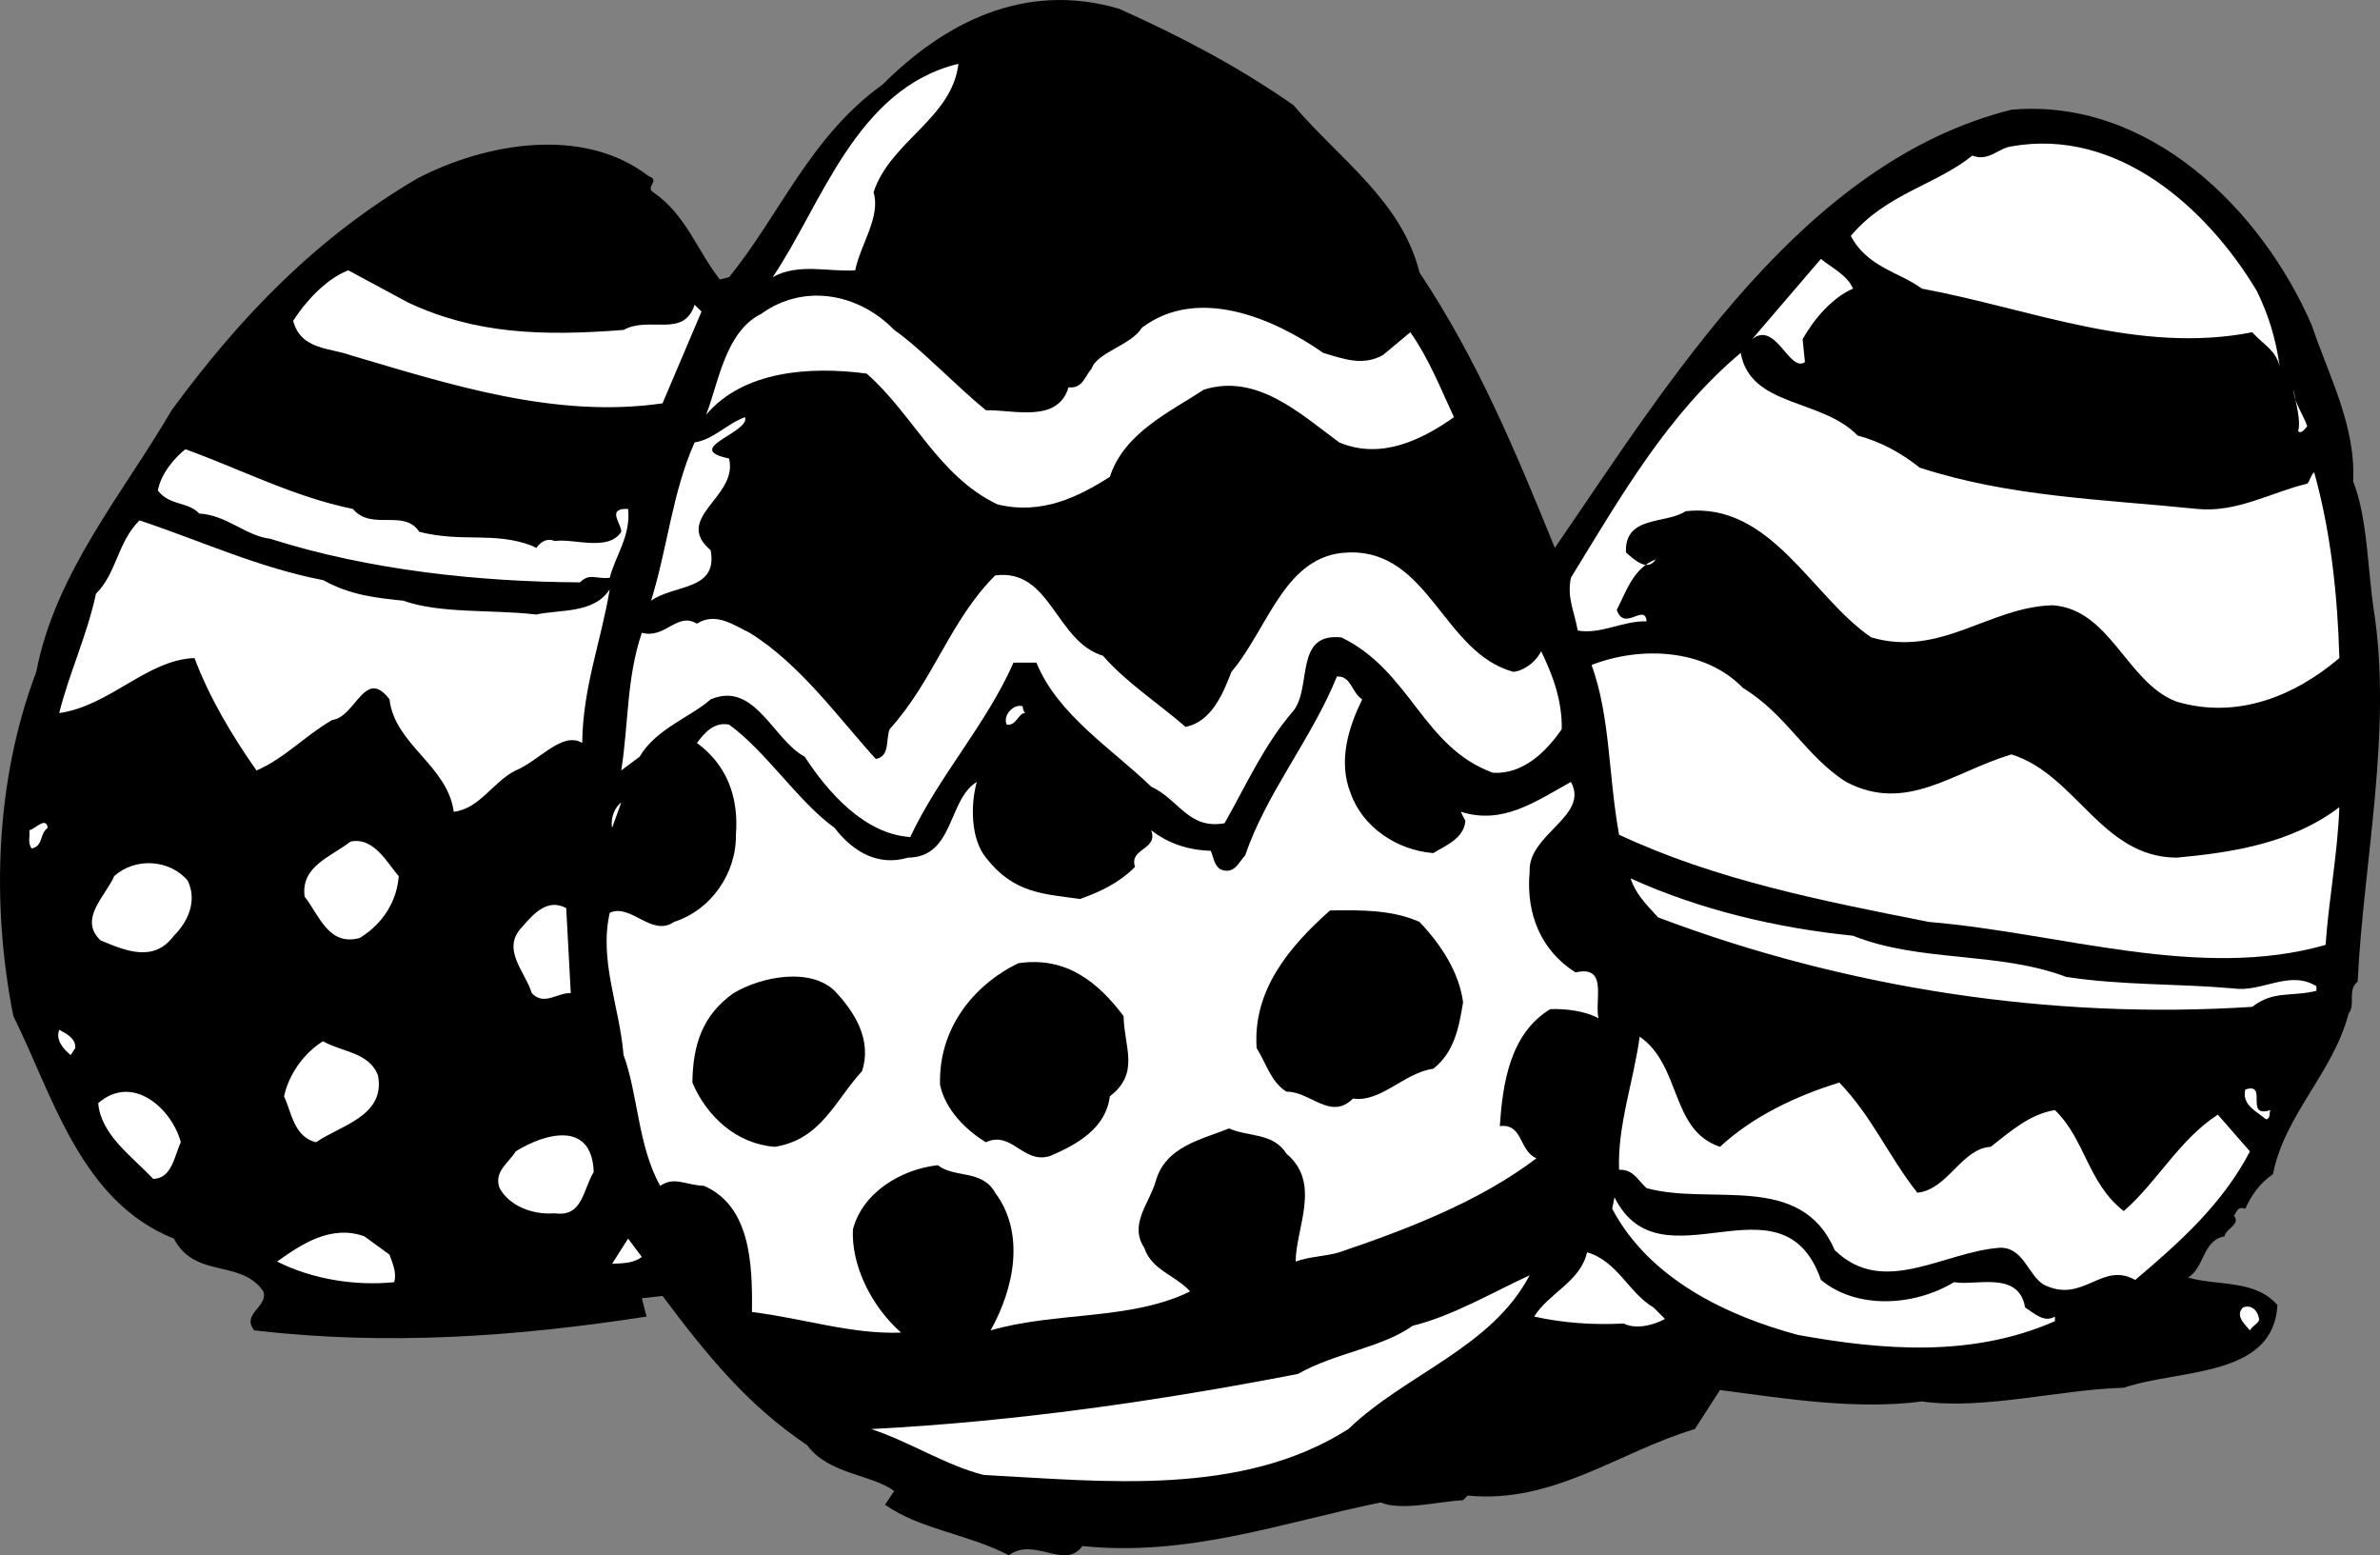 <svg xmlns="http://www.w3.org/2000/svg" width="103.752" height="67.784"><rect width="100%" height="100%" fill="#808080" stroke="none"/><path d="M56.382 4.579c2.023 2.375 4.723 4.176 5.5 7.3 2.523 3.778 4.223 7.876 5.898 12 5.028-7.324 10.825-16.824 19.903-19.097 6.023-.527 10.922 4.375 13.097 9.398.727 2.176 1.926 4.375 1.801 6.801.625 1.574.625 3.774.899 5.598.828 5.277-.473 11.176-.7 16.203-.472.375-.074.973-.398 1.398-.676 2.575-2.777 4.375-3.3 7-.575.375-.977.977-1.2 1.5-.375-.125-.375.176-.5.301.324.375-.375.574-.402.899-.973.175-.875 1.375-1.598 1.8 1.324.375 2.926.075 3.898 1.2-.175 3.175-4.273 2.777-6.699 3.601-2.773.074-6.074.973-8.8.598-2.876.375-5.973-.125-8.801-.5l-1.098 1.703c-3.277.973-6.176 3.273-9.902 2.898l-.2.2c-1.175.074-2.675.476-3.597.101-4.278.875-8.375 2.375-13 1.899-.778 1.074-2.078-.426-3.203.402-1.774-.926-3.875-1.125-5.399-2.203l.399-.598c-.973-.726-2.875-.726-3.797-2-2.578-1.726-4.375-3.926-6.301-6.5l-.902.098.203.8c-5.676.876-11.278 1.278-17.102.602-.574-.726.625-1.027.399-1.699-.973-1.426-2.973-.527-3.899-2.3-4.074-1.626-5.273-6.227-7-9.7-.976-4.926-.773-10.328 1-15 .824-4.328 3.824-7.828 5.899-11.402 3.027-4.125 6.328-7.524 10.703-10.098 2.922-1.527 7.222-2.328 10.097-.102.528.176-.175.477.2.7 1.425.976 1.925 2.574 2.902 3.8l.398-.101c2.227-2.723 3.528-6.125 6.7-8.399 2.625-2.625 6.125-4.523 10.3-3.3 2.625 1.175 5.125 2.476 7.602 4.199"/><path fill="#fff" d="M41.78 2.782c-.273 2.375-2.972 3.375-3.699 5.598.324 1.074-.574 2.277-.8 3.402-1.176.074-2.473-.328-3.598.297 2.125-3.125 3.625-8.223 8.097-9.297m56.602 9.898c.523 1.075.824 2.075 1 3.301-.176-.726-.676-.926-1.2-1.5-4.976.973-9.675-1.027-14.402-1.902-.972-.723-2.375-.922-3.097-2.297 1.523-1.828 3.722-2.227 5.297-3.5.726.273 1.125-.328 1.703-.402 4.625-.825 8.523 2.675 10.699 6.3m-17.602-.101c-.875.375-1.675 1.277-2.199 2.203l.102 1c-.676.473-1.278-1.828-2.301-1l3-3.5c.426.375 1.125.672 1.398 1.297m-63 .601c2.926 1.375 5.825 1.477 9.403 1.2 1.125-.625 2.625.375 3.097-1.098l.301.297-1.7 4c-4.675.676-9.276-.824-13.6-2.098-.876-.324-2.176-.226-2.5-1.5.527-.824 1.425-1.824 2.402-2.199l2.597 1.398m21.2 1.2c1.125.777 2.625 2.375 4 3.5 1.226-.024 3.125.574 3.601-1 .625.074.727-.524 1-.801.227-.723 1.727-1.024 2.2-1.797 2.425-1.828 5.726-.426 7.902 1.098.922.277 1.722.574 2.597.101l1.2-1c.828 1.176 1.328 2.473 1.902 3.7-1.375.976-3.176 1.874-5 1.101-1.676-1.227-3.574-3.027-5.902-2.3-1.473.972-3.473 1.874-4.098 3.8-1.375.875-2.977 1.672-4.902 1.2-2.575-1.227-3.672-3.927-5.7-5.7-2.472-.328-5.375-.125-7 1.797.528-1.324.825-3.625 2.403-4.399 1.824-1.324 4.222-.925 5.797.7"/><path fill="#fff" d="M80.98 18.981c1.027.274 1.925.774 2.703 1.399 3.922 1.277 7.922 1.375 12.097 1.8 1.727.176 3.227-.726 4.801-1.101.125-.125.125-.324.3-.5.724 2.578 1.024 5.375 1.099 8.101-1.973 1.676-4.473 2.676-7.098 1.899-2.176-.824-2.875-4.024-5.402-4.2-2.774.075-4.875 2.278-7.899 1.403-2.574-1.727-4.375-5.926-8.101-5.5-.875.574-2.672.172-2.598 1.797.324.277.926.875 1.3.3-.976.376-1.277 1.376-1.702 2.2.328.976 1.226-.324 1.3.5-1.074-.024-1.972.578-3 .402-.175-.926-.472-1.426-.3-2.3 2.226-3.626 4.226-7.126 7.402-9.801.426 2.375 3.523 1.976 5.098 3.601m19.601-.402c-.074.078-.273.375-.398.203.125-.426-.078-1.125-.203-1.8.027.573.425 1.073.601 1.597M31.78 19.981c.426 1.676-2.472 2.574-.8 4 .328 1.774-1.575 1.473-2.598 2.2.723-2.325.926-4.727 1.898-6.899.825-.125 1.426-.828 2.2-1.102.226.676-2.774 1.375-.7 1.801M15.382 22.18c.824.977 2.223-.023 2.898 1 1.926.477 3.227-.023 4.903.602l.199.098c.223-.325.523-.426.8-.301.825-.125 2.325.476 2.9-.399.023-.324-.575-.925.1-1h.2c.125 1.176-.574 2.075-.8 3-.575.075-.876-.226-1.302.2-4.375-.024-9.175-.524-13.5-1.899-1.074-.125-1.875-1.027-3.097-1.101-.477-.524-1.278-.325-1.801-1 .125-.723.723-1.426 1.2-1.801 2.425.875 4.726 2.078 7.3 2.601"/><path fill="#fff" d="M14.081 25.282c1.227.672 2.324.773 3.5.898 1.625.575 3.824.375 5.8.602 1.024-.227 2.524-.027 3.2-1.102-.375 2.274-1.176 4.274-1.2 6.7-.874-.524-1.874.777-2.901 1.199-.973.476-1.575 1.676-2.7 1.8-.273-2.023-2.574-2.925-2.8-4.898-1.075-1.426-1.473.774-2.5.899-1.172.675-2.075 1.675-3.297 2.199-1.078-1.524-2.078-3.223-2.703-4.899-2.075.075-3.672 2.075-5.899 2.399.426-1.723 1.227-3.422 1.602-5.2.922-.925.922-2.222 1.898-3.199 2.625.875 5.227 2.075 8 2.602m51.899 4c.328-.027.925-.328 1.203-.902.523 1.074.922 2.175.898 3.402-.676.973-1.676 1.973-3 1.898-3.074-1.125-3.574-4.425-6.601-5.898-2.075-.227-1.274 2.172-2.098 3.2-1.277 1.472-2.074 3.273-3 4.898-1.574.277-1.977-1.024-3.2-1.598-1.675-1.625-4.077-3.125-5-5.402h-1c-1.175 2.675-3.277 4.976-4.5 7.601-1.976-.125-3.577-1.926-4.6-3.5-1.376-.726-2.177-3.324-4.102-2.5-.875.774-2.375 1.274-3.098 2.5l-.8.598c.323-2.024.226-4.024.898-6 1.027.277 1.527-.922 2.402-.399.824-.523 1.625.075 2.3.399 2.223 1.375 3.923 3.777 5.5 5.5.626-.125.423-.824.598-1.297 1.926-2.125 2.625-4.727 4.602-6.703 2.426-.324 2.625 2.875 4.7 3.5 1.023 1.176 2.425 2.078 3.6 3.101 1.126-.226 1.626-1.425 2-2.398 1.626-1.926 2.325-5.125 5.098-5.203 3.528-.125 4.125 4.375 7.2 5.203m14.5 4.797c2.625 1.375 4.625-.422 7.203-1.2 2.824.876 3.922 4.477 7.199 4.5 2.426-.222 5.023-.624 7.098-2.199-.075 2.075-.473 4.075-.598 6-5.477 1.575-11.574-.523-17.3-1-4.677-.925-9.274-1.824-13.5-3.8-.477-2.625-.376-5.125-1.2-7.399 2.125-.824 4.926-.726 6.598 1 1.925 1.176 2.726 2.973 4.5 4.098"/><path fill="#fff" d="M59.382 30.481c-.574 1.176-1.074 2.676-.5 4.098.523 1.476 2.023 2.476 3.598 2.601.527-.324 1.328-.625 1.402-1.398l-.2-.402c1.825.574 3.223-.426 4.798-1.301.828 1.476-1.875 2.277-1.797 3.902-.176 1.875.523 3.473 2 4.399 1.422-.325.824 1.175 1 2-.578-.325-1.477-.426-2.102-.399-1.773 1.074-2.074 3.274-2.2 5.098 1.024-.125.825 1.078 1.599 1.402-2.473 1.875-5.575 3.074-8.598 4.098-.574.176-1.277.176-1.902.402.027-1.527 1.125-3.426-.399-4.699-.574-.926-1.676-.727-2.5-1.102-1.176.477-2.773.774-3.2 2.301-.276.973-1.175 1.875-.5 2.899.325.976 1.325 1.175 2 1.902-2.573 1.273-5.874.875-8.698 1.7 1.023-1.825 1.523-4.227.199-6-.574-1.028-1.777-.626-2.5-1.2-1.574.172-3.277 1.172-3.7 2.797-.077 1.476.723 3.277 2.098 4.5-2.175.078-4.273-.625-6.5-.899.028-2.125-.074-4.625-2.097-5.5-.778-.023-1.278-.425-1.903 0-.972-1.726-.972-4.023-1.597-5.699-.176-2.125-1.078-4.125-.602-6.199.926-.426 1.824 1.074 2.8.398 1.626-.523 2.724-2.125 2.7-3.8.125-1.625-.375-3.024-1.7-4 .325-.426.724-.926 1.4-.801 1.624 1.176 3.027 3.375 4.6 4.5.825 1.078 1.927 1.676 3.2 1.3 2.024-.023 1.727-2.523 3-3.3-.273.976-.273 2.476.399 3.3 1.226 1.575 2.527 1.575 4.101 1.801.926-.324 1.727-.726 2.399-1.398-.274-.828 1.027-.727.703-1.602.722.575 1.625.875 2.597.899.125.277.125.578.403.8.625.278.824-.324 1.097-.597.926-2.727 2.926-5.125 4-7.8.625-.028.625.675 1.102 1"/><path fill="#fff" d="M44.581 30.782c.024.172.024.172.102.297-.278-.024-.375.578-.801.5-.176-.422.324-.922.7-.797m-17.899 5.297c-.078-.422.125-.922.398-1.098l-.398 1.098m-24.602 0c-.375.277-.176.777-.7.902-.175-.226-.073-.527-.1-.8.226-.024.726-.626.8-.102m15.301 2.101c-.074 1.075-.676 2.075-1.7 2.7-1.374.375-1.777-1.024-2.402-1.801-.175-1.324 1.125-1.723 2-2.399 1.028-.226 1.625.977 2.102 1.5m-9.199.2c.422.875.023 1.777-.602 2.402-.875 1.172-2.074.672-3.2.2-.976-.927.224-1.927.599-2.802.925-.824 2.425-.726 3.203.2m72.597 2.402c2.926 1.172 6.325.672 9.301 1.797 2.524.375 4.727.277 7.3.5 1.224.176 2.427-.824 3.599-.098v.2c-1.075.273-1.875-.024-2.797.699-8.778.574-17.778-.825-25.903-3.899-.574-.625-.972-1.027-1.199-1.7 3.024 1.376 6.426 2.173 9.7 2.5m-56.098-1.202.199 3.703c-.574-.027-1.176.574-1.7 0-.277-.926-1.374-1.926-.402-2.902.528-.625 1.125-1.223 1.903-.801"/><path d="M61.882 40.18c.926.977 1.723 2.176 1.898 3.5-.175 1.075-.375 2.176-1.3 2.899-1.274.176-2.274 1.476-3.5 1.3-.973.977-1.875-.324-2.899-.3-.676-.422-.875-1.223-1.3-1.899-.176-2.523 1.425-4.425 3.199-6 1.425-.023 2.726-.023 3.902.5M48.98 44.282c.027 1.375.726 2.473-.598 3.5-.176 1.375-1.375 2.074-2.602 2.598-1.175.375-1.675-1.125-2.8-.598-.875-.527-1.774-1.426-2-2.5-.075-2.426 1.425-4.328 3.402-5.3 2.125-.325 3.523.874 4.598 2.3M36.382 43.18c.926.977 1.625 2.176 1.2 3.5-1.177 1.274-1.774 2.977-3.802 3.301-1.675-.125-2.972-1.324-3.597-2.8.023-1.626.422-2.926 1.797-3.899 1.226-.727 3.328-1.125 4.402-.102"/><path fill="#fff" d="m3.28 45.68-.199.301c-.273-.226-.676-.625-.5-1.101.324.175.727.375.7.8m71.699 4.301c1.425-1.324 3.328-2.226 5.203-2.8 1.422 1.476 2.125 3.175 3.398 4.8 1.324-.125 1.926-1.926 3.2-2 .925-.726 1.726-1.426 2.8-1.601 1.324 1.277 1.426 3.175 3 4.402 1.426-1.227 2.426-3.125 4.102-4.203l1.398 1.601c-1.176 2.274-3.074 3.977-5 5.602-1.476-.828-2.273 1.074-4 .2-.676-.427-.875-1.626-1.898-1.602-2.477.175-5.078 2.175-7.203.101-1.473-3.426-5.375-1.926-8.2-2.699-.375-.328-.574-.828-1.199-.8-.074-1.927.625-3.825.899-5.802 1.828 1.274 1.328 4.075 3.5 4.801m-58.5-3.101c.328 1.777-1.672 2.175-2.7 2.902-.972-.227-1.074-1.328-1.398-2 .223-1.027.926-1.926 1.7-2.402.823.476 2.023.476 2.398 1.5m82.5 1.5c-.075.074.027.375-.2.402-.375-.328-1.074-.625-.898-1.3 1.023-.325-.074 1.273 1.098.898M7.882 49.782c-.277.574-.375 1.574-1.2 1.598-.976-1.024-2.277-1.926-2.402-3.301 1.528-1.324 3.227.277 3.602 1.703m18 1.297c-.477.777-.477 1.976-1.7 1.8-.976.075-1.976-.324-2.402-1.097-.273-.727.426-1.125.7-1.602 1.328-.824 3.328-1.324 3.402.899"/><path fill="#fff" d="M79.382 55.782c1.523 1.273 4.023 1.172 5.8.098.923.175 2.825-.524 3.098 1.101.426.274.825.676 1.301.399v.199c-3.574 1.578-7.476 1.277-11.2.601-3.073-.824-6.476-2.425-8.1-5.5l.1-.5c2.024 4.075 7.325-1.226 9 3.602M16.98 54.68c.125.375.328.774.203 1.2-1.676.175-3.578-.125-5.102-.899 1.024-.726 2.324-1.625 3.8-1.101l1.099.8m11 .102c-.375.273-.774.273-1.297.297l.699-1.098.598.801m44.101 2.199.5.5c-.476.274-1.273.473-1.8.2-1.274.074-2.676-.024-3.9-.301.626-1.024 2.024-1.524 2.302-2.801 1.324.375 1.824 1.777 2.898 2.402m-5.398-1.402c-1.676 3.176-5.375 4.277-7.903 6.703-4.675 2.973-10.675 2.273-15.898 2-1.676-.426-3.176-1.426-4.902-2 6.328-.328 12.527-1.227 18.601-2.402 1.625-.926 3.625-1.125 5-2.098 1.727-.426 3.426-1.426 5.102-2.203m31.797 1.902c.027.176-.274.274-.399.5-.176-.226-.676-.625-.3-1 .324-.125.624.074.699.5"/></svg>
